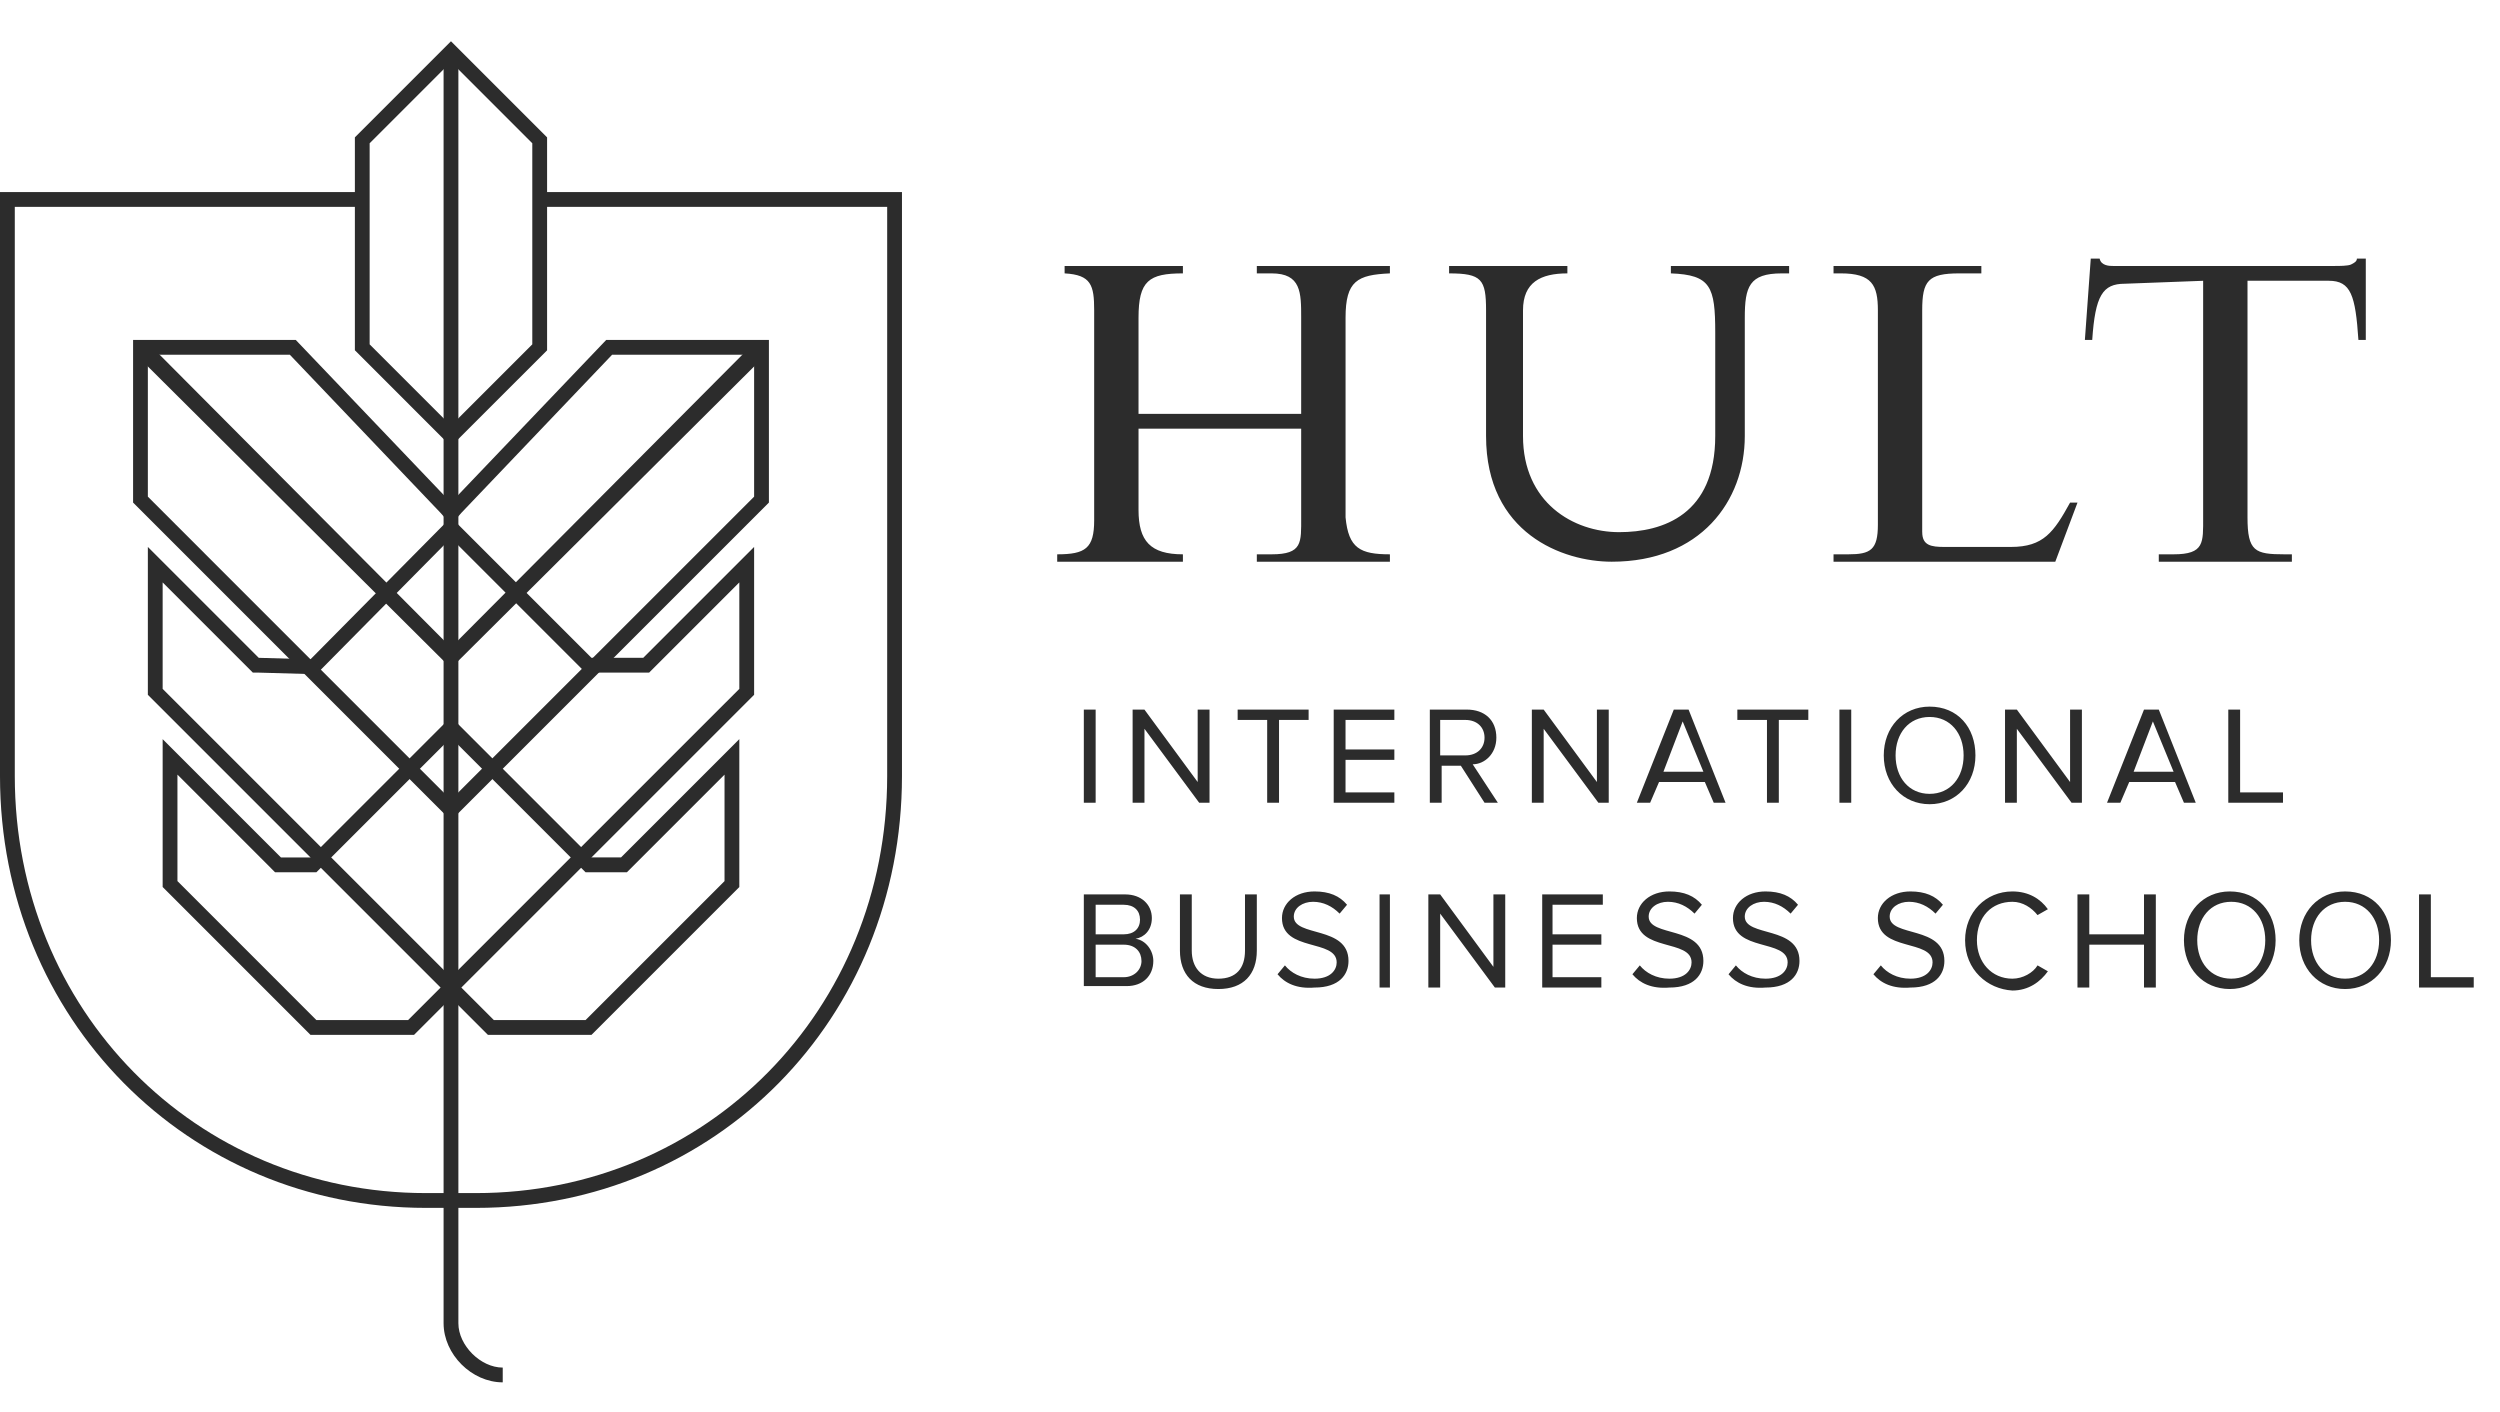 <svg xmlns="http://www.w3.org/2000/svg" fill="none" viewBox="0 0 85 48" class="customer-logo">
<title>Hult International Business School logo</title>
  <g class="hult-international-business-school">

      <path class="path-fill logo-fill" fill="#2C2C2C" d="m15.333 15.177-3.267-3.268V4.67l3.267-3.267 3.268 3.268v7.24l-3.268 3.267Zm-2.765-3.469 2.765 2.765 2.765-2.765V4.871l-2.765-2.765-2.765 2.765v6.837Zm30.164 7.39h4.525v-.251c-1.006 0-1.408-.201-1.508-1.257v-6.787c0-1.257.402-1.458 1.508-1.508v-.251h-4.525v.251h.503c1.005 0 1.005.654 1.005 1.508v3.268h-5.53v-3.268c0-1.257.352-1.508 1.509-1.508v-.251h-4.022v.251c.905.05 1.005.402 1.005 1.257v7.139c0 .955-.301 1.156-1.257 1.156v.251h4.274v-.251c-1.106 0-1.509-.453-1.509-1.508v-2.765h5.53v3.016c0 .855.05 1.257-1.005 1.257h-.503v.251ZM80.437 8.792h-.302c0 .1-.1.151-.2.201-.101.05-.403.05-.554.05h-7.54c-.101 0-.403 0-.453-.25h-.302l-.2 2.764h.25c.101-1.508.353-1.91 1.107-1.91l2.664-.1v8.043c0 .855.05 1.257-1.005 1.257h-.503v.251h4.525v-.251h-.252c-1.005 0-1.257-.1-1.257-1.257V9.546h2.765c.754 0 .905.503 1.006 2.011h.251V8.792Zm-15.082 9.301v-7.541c0-1.006.201-1.257 1.257-1.257h.754v-.251H62.34v.251h.251c1.056 0 1.257.402 1.257 1.257v7.29c0 .854-.251 1.005-1.005 1.005h-.503v.251h7.54l.755-2.01h-.252c-.553 1.005-.904 1.508-2.01 1.508H66.11c-.452 0-.754-.05-.754-.503ZM60.83 9.295v-.251h-4.02v.251c1.357.05 1.508.453 1.508 2.011v3.52c0 2.664-1.76 3.267-3.268 3.267-1.558 0-3.268-1.006-3.268-3.268v-4.273c0-.955.604-1.257 1.509-1.257v-.251h-4.022v.251c1.106 0 1.257.201 1.257 1.257v4.273c0 3.318 2.614 4.273 4.273 4.273 3.016 0 4.524-2.06 4.524-4.273v-4.022c0-1.055.151-1.508 1.257-1.508M36.85 27.293v-3.167h.402v3.167h-.402Zm3.922 0-1.86-2.514v2.514h-.403v-3.167h.402l1.81 2.463v-2.463h.403v3.167h-.352Zm2.312 0v-2.815H42.08v-.352h2.413v.352h-1.006v2.815h-.402Zm2.262 0v-3.167h2.062v.352h-1.66v1.005h1.66v.352h-1.66v1.106h1.66v.352h-2.062Zm5.128 0-.804-1.257h-.654v1.257h-.402v-3.167h1.257c.603 0 1.005.352 1.005.955 0 .553-.402.905-.804.905l.855 1.307h-.453Zm0-2.212c0-.352-.251-.603-.653-.603h-.855v1.206h.855c.402 0 .653-.251.653-.603Zm3.871 2.212-1.86-2.514v2.514h-.402v-3.167h.402l1.81 2.463v-2.463h.402v3.167h-.352Zm3.922 0-.302-.704h-1.558l-.302.704h-.452l1.256-3.167h.503l1.257 3.167h-.402Zm-1.056-2.765-.654 1.71h1.358l-.704-1.71Zm2.866 2.765v-2.815H59.07v-.352h2.413v.352H60.48v2.815h-.402Zm2.463 0v-3.167h.402v3.167h-.402Zm1.508-1.609c0-.955.654-1.659 1.559-1.659.955 0 1.558.704 1.558 1.66 0 .954-.654 1.658-1.558 1.658-.905 0-1.559-.704-1.559-1.659Zm2.715 0c0-.754-.453-1.307-1.156-1.307-.704 0-1.157.553-1.157 1.307 0 .754.453 1.307 1.157 1.307.703 0 1.156-.553 1.156-1.307Zm3.67 1.609-1.86-2.514v2.514h-.402v-3.167h.402l1.81 2.463v-2.463h.402v3.167h-.352Zm3.821 0-.302-.704h-1.559l-.301.704h-.453l1.257-3.167h.503l1.257 3.167h-.402Zm-1.056-2.765-.654 1.71h1.358l-.704-1.71Zm2.564 2.765v-3.167h.402v2.815h1.458v.352h-1.86ZM36.85 33.577V30.41h1.408c.553 0 .905.352.905.804 0 .402-.252.654-.553.704.352.05.603.402.603.754 0 .503-.352.855-.905.855H36.85v.05Zm1.91-2.312c0-.302-.2-.503-.552-.503h-.956v1.005h.956c.352 0 .553-.2.553-.502Zm.05 1.407c0-.301-.2-.553-.602-.553h-.956v1.106h.956c.352 0 .603-.251.603-.553Zm1.308-.352v-1.91h.402v1.91c0 .553.302.955.905.955s.905-.352.905-.955v-1.91h.402v1.91c0 .805-.452 1.307-1.307 1.307-.854 0-1.307-.502-1.307-1.307Zm3.318.805.251-.302c.202.251.553.452 1.006.452.553 0 .754-.301.754-.553 0-.804-1.86-.352-1.86-1.508 0-.502.452-.905 1.106-.905.503 0 .855.151 1.106.453l-.252.301c-.25-.251-.552-.402-.904-.402s-.654.201-.654.503c0 .704 1.86.302 1.86 1.508 0 .453-.301.905-1.156.905-.603.05-1.006-.15-1.257-.452Zm3.469.452V30.41h.352v3.167h-.352Zm3.921 0-1.86-2.514v2.514h-.402V30.41h.402l1.81 2.463V30.41h.402v3.167h-.352Zm1.609 0V30.41h2.061v.352h-1.71v1.005h1.66v.352h-1.66v1.106h1.66v.352h-2.011Zm3.067-.452.251-.302c.201.251.553.452 1.005.452.553 0 .755-.301.755-.553 0-.804-1.86-.352-1.86-1.508 0-.502.452-.905 1.105-.905.503 0 .855.151 1.106.453l-.25.301c-.252-.251-.554-.402-.906-.402s-.653.201-.653.503c0 .704 1.86.302 1.86 1.508 0 .453-.302.905-1.157.905-.603.05-1.005-.15-1.256-.452Zm3.268 0 .25-.302c.202.251.554.452 1.006.452.553 0 .754-.301.754-.553 0-.804-1.86-.352-1.86-1.508 0-.502.453-.905 1.106-.905.503 0 .855.151 1.106.453l-.251.301c-.252-.251-.553-.402-.905-.402s-.654.201-.654.503c0 .704 1.86.302 1.86 1.508 0 .453-.301.905-1.156.905-.603.05-1.005-.15-1.257-.452Zm4.926 0 .252-.302c.2.251.553.452 1.005.452.553 0 .754-.301.754-.553 0-.804-1.86-.352-1.86-1.508 0-.502.452-.905 1.106-.905.503 0 .855.151 1.106.453l-.251.301c-.252-.251-.553-.402-.905-.402s-.654.201-.654.503c0 .704 1.86.302 1.86 1.508 0 .453-.301.905-1.156.905-.603.05-1.006-.15-1.257-.452Zm3.117-1.157c0-.955.704-1.659 1.609-1.659.553 0 .955.252 1.206.604l-.352.2c-.2-.25-.502-.452-.854-.452-.704 0-1.207.503-1.207 1.307 0 .754.503 1.307 1.207 1.307.352 0 .704-.2.855-.452l.351.201c-.25.352-.653.654-1.206.654-.855-.05-1.609-.704-1.609-1.71Zm6.083 1.609v-1.458h-1.86v1.458h-.402V30.41h.402v1.357h1.86V30.41h.402v3.167h-.402Zm1.358-1.609c0-.955.653-1.659 1.558-1.659.955 0 1.559.704 1.559 1.66 0 .954-.654 1.658-1.559 1.658-.905 0-1.558-.704-1.558-1.659Zm2.765 0c0-.754-.453-1.307-1.157-1.307-.703 0-1.156.553-1.156 1.307 0 .754.453 1.307 1.156 1.307.704 0 1.157-.553 1.157-1.307Zm1.156 0c0-.955.653-1.659 1.558-1.659.956 0 1.559.704 1.559 1.66 0 .954-.654 1.658-1.559 1.658-.905 0-1.558-.704-1.558-1.659Zm2.715 0c0-.754-.453-1.307-1.157-1.307s-1.156.553-1.156 1.307c0 .754.453 1.307 1.156 1.307.704 0 1.157-.553 1.157-1.307Zm1.357 1.609V30.41h.402v2.815h1.458v.352h-1.86Z"/>
      <path class="path-fill logo-fill" fill="#2C2C2C" d="M17.093 47c-1.056 0-2.011-.955-2.011-2.01V2.004h.503V44.99c0 .754.754 1.508 1.508 1.508V47Z"/>
      <path class="path-fill logo-fill" fill="#2C2C2C" d="M16.188 41.068h-1.71C6.386 41.068 0 34.633 0 26.388V6.53h12.317v.503H.503v19.355c0 7.943 6.133 14.177 13.976 14.177h1.709c7.843 0 13.976-6.234 13.976-14.177V7.033H18.35V6.53h12.317v19.858c0 8.245-6.335 14.68-14.479 14.68Z"/>
      <path class="path-fill logo-fill" fill="#2C2C2C" d="M25.64 12.06v4.826L15.332 27.192 5.027 16.886V12.06h4.827l5.127 5.38.352.401.352-.402 5.128-5.379h4.826Zm.502-.503h-5.53l-5.279 5.53-5.278-5.53h-5.53v5.53l10.808 10.81 10.81-10.81v-5.53Z"/>
      <path class="path-fill logo-fill" fill="#2C2C2C" d="m15.333 18.294 4.575 4.575h2.162l3.067-3.067v3.62l-9.804 9.803-9.803-9.803v-3.62l3.067 3.067h.2l1.76.05h.201l.151-.15 4.424-4.475Zm0-.704-4.776 4.826-1.76-.05-3.77-3.77v5.027l10.306 10.306L25.64 23.623v-5.027l-3.77 3.77h-1.76l-4.776-4.776Z"/>
      <path class="path-fill logo-fill" fill="#2C2C2C" d="m15.333 25.08 4.575 4.576h1.408l3.318-3.318v3.62l-4.726 4.725h-3.117l-1.458-1.458-1.458 1.458h-3.117l-4.725-4.726v-3.62l3.318 3.319h1.407l4.575-4.575Zm0-.703-4.776 4.776H9.552L5.53 25.131v5.027l5.027 5.028h3.52l1.256-1.257 1.257 1.257h3.52l5.027-5.027V25.13l-4.022 4.022h-1.006l-4.776-4.776Zm0-1.659L4.575 12.01l.402-.402 10.356 10.406L25.69 11.608l.402.402-10.759 10.708Z"/>

  </g>
</svg>
